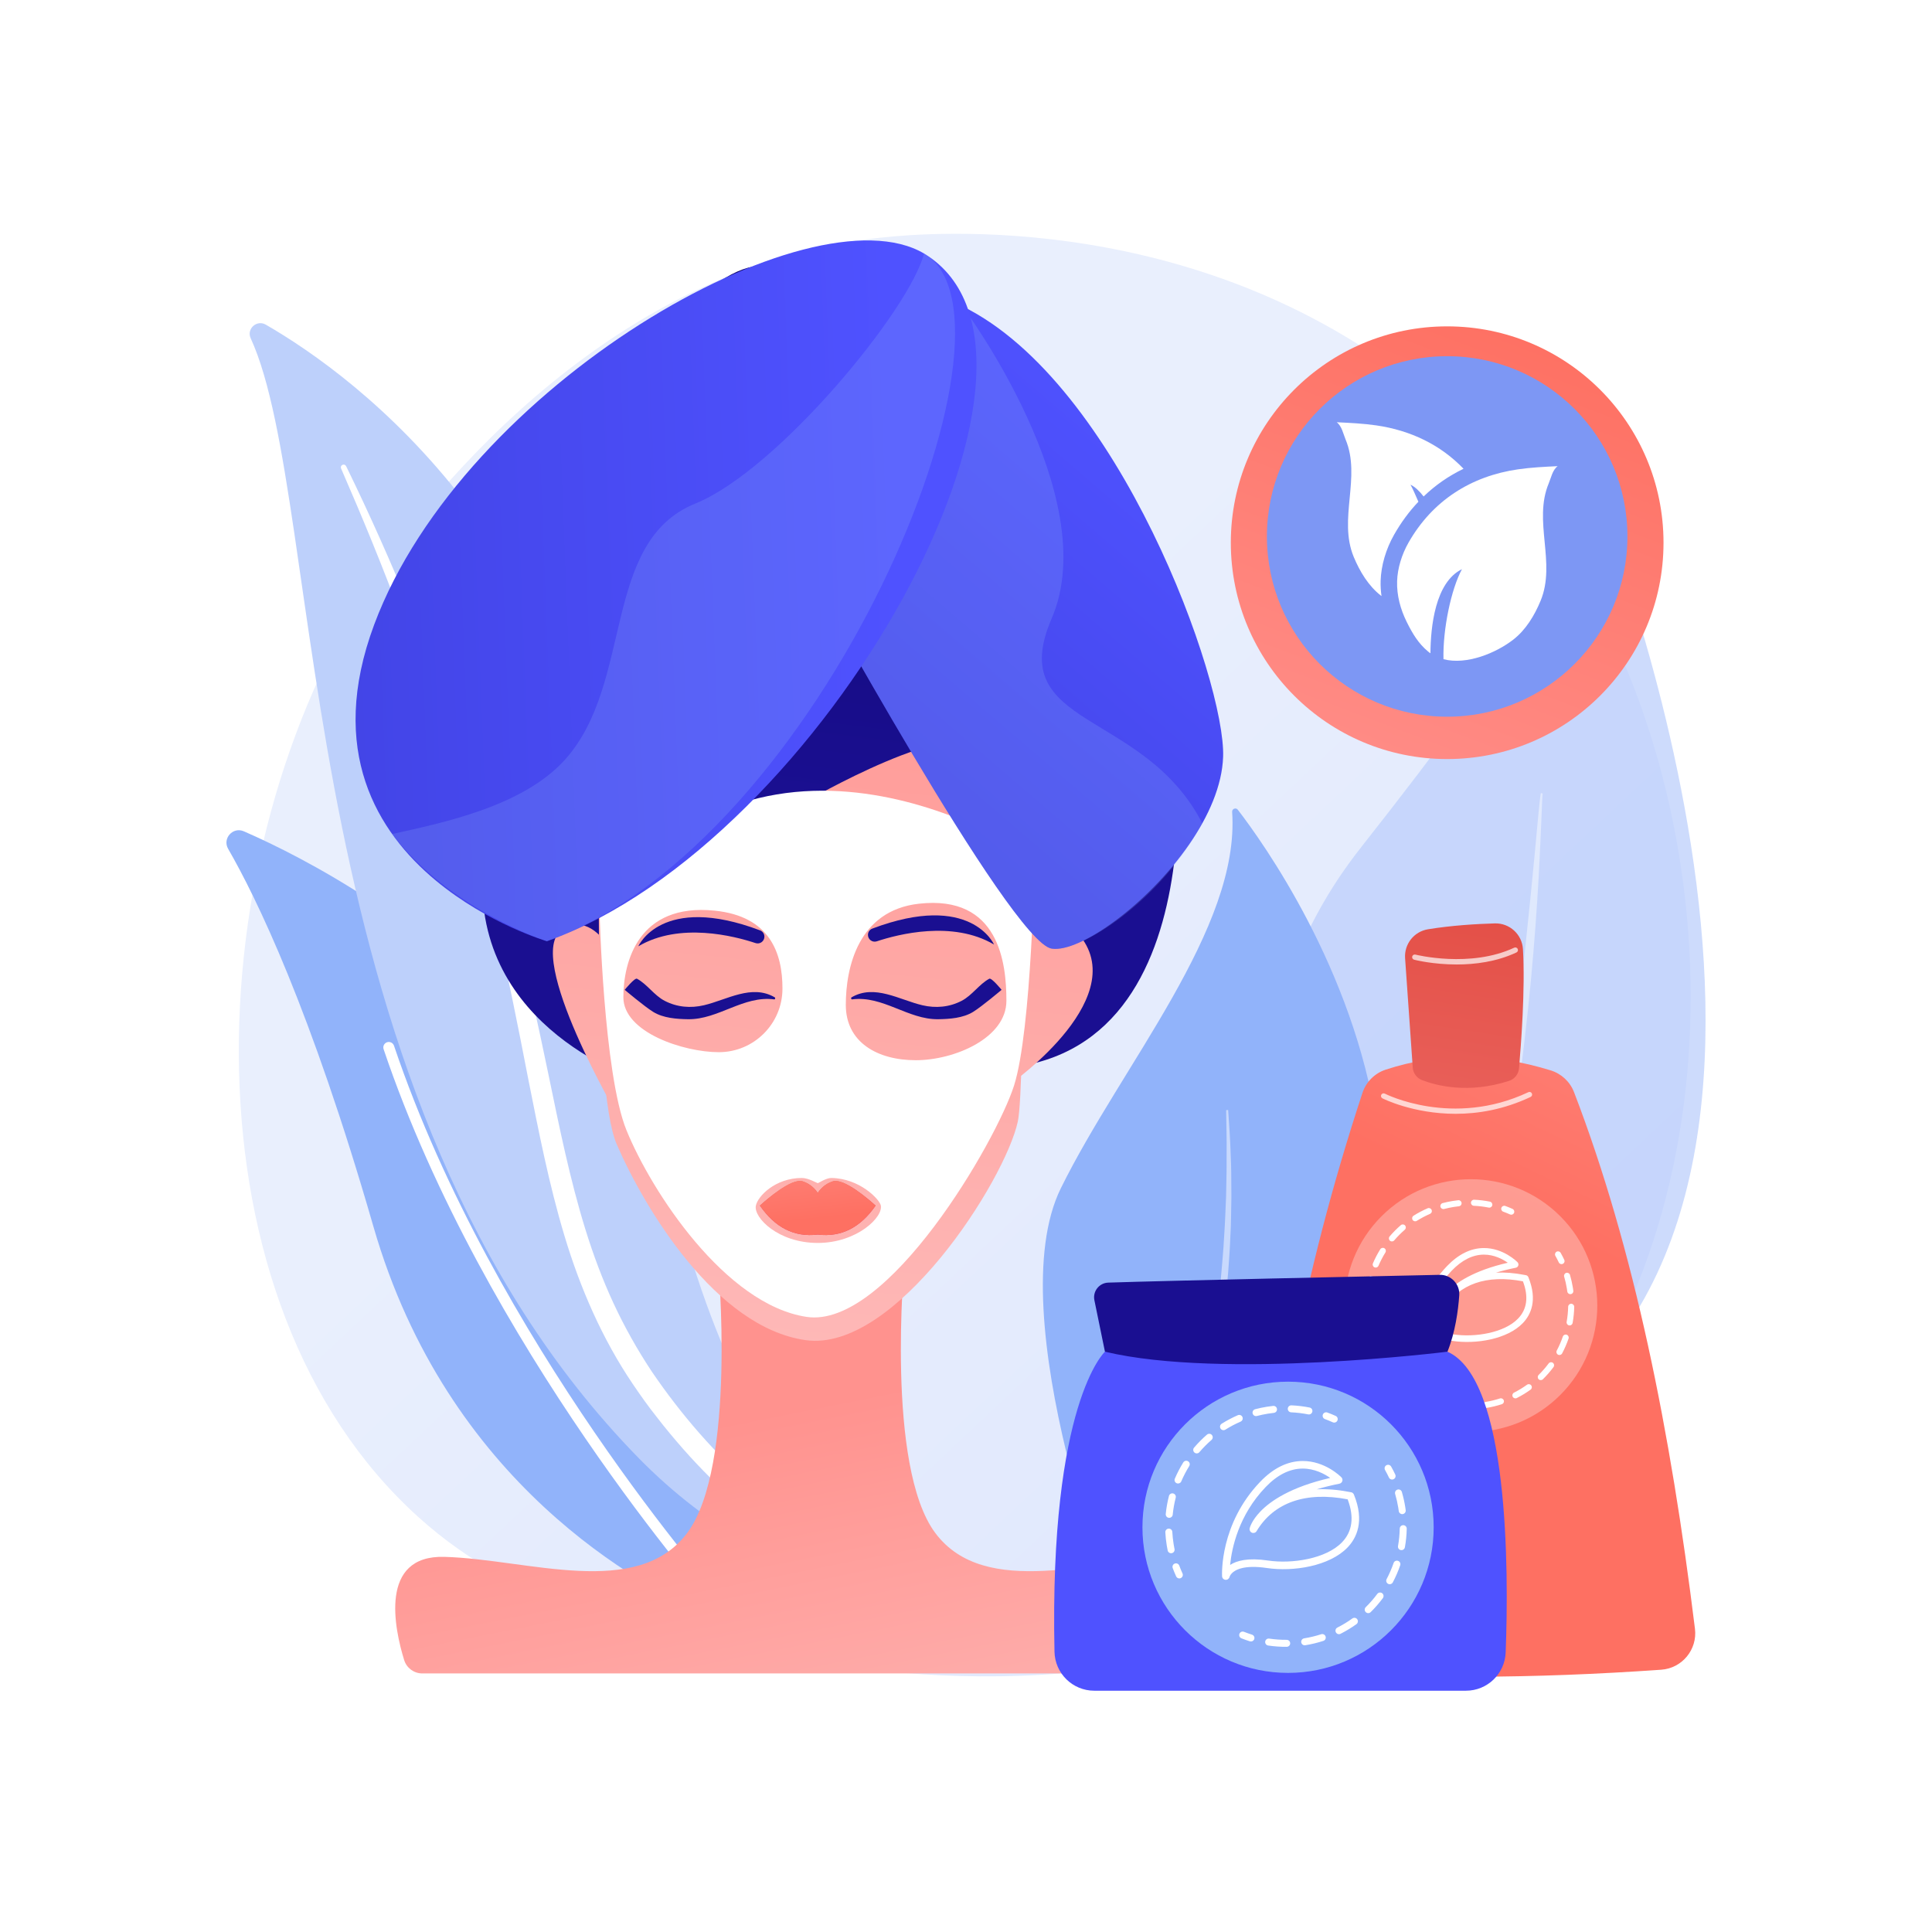 <svg xmlns="http://www.w3.org/2000/svg" xmlns:xlink="http://www.w3.org/1999/xlink" x="0px" y="0px" viewBox="0 0 3710 3710" style="enable-background:new 0 0 3710 3710;" xml:space="preserve"> <g id="Background"> <g> <g> <rect style="fill:#FFFFFF;" width="3710" height="3710"></rect> </g> </g> </g> <g id="Illustration"> <g> <linearGradient id="SVGID_1_" gradientUnits="userSpaceOnUse" x1="3501.365" y1="3670.914" x2="1535.582" y2="1578.307"> <stop offset="0" style="stop-color:#DAE3FE"></stop> <stop offset="1" style="stop-color:#E9EFFD"></stop> </linearGradient> <path style="fill:url(#SVGID_1_);" d="M2911.14,2831.368c-72.568,74.802-137.5,118.772-187.215,151.967 c-484.852,323.74-1039.091,230.431-1210.448,198.537c-276.463-51.456-509.836-87.755-710.346-268.907 c-455.618-411.633-433.457-1270.329-85.31-1802.253c41.28-63.071,388.9-578.352,944.339-650.96 c13.585-1.776,23.722-2.787,32.599-3.727c85.925-9.098,618.385-57.112,1052.554,306.634 c62.149,52.068,162.165,145.987,254.912,289.227C3341.353,1575.638,3342.427,2386.815,2911.14,2831.368z"></path> <g style="opacity:0.76;"> <path style="fill:#BDD0FB;" d="M2667.83,2838.676c0,0-495.183-652.2-53.849-1211.98 c317.041-402.129,412.22-572.702,440.684-636.885c5.006-11.286,21.156-10.821,25.494,0.739 C3169.684,1229.147,3647.178,2623.433,2667.83,2838.676z"></path> <path style="opacity:0.5;fill:#FFFFFF;" d="M2962.423,1524.004c0,0-0.072,0.317-0.215,0.938 c-0.116,0.606-0.094,1.331-0.218,2.371c-0.182,2.459-0.413,6.132-0.625,10.958c-0.393,9.664-0.969,23.839-1.701,41.878 c-0.821,18.052-1.817,39.973-2.961,65.117c-1.175,25.149-2.683,53.517-4.773,84.437c-1.98,30.929-4.397,64.423-7.423,99.814 c-2.954,35.397-6.383,72.706-10.56,111.242c-4.131,38.539-8.62,78.353-14.119,118.696c-5.428,40.35-11.302,81.308-17.999,122.143 c-6.749,40.828-14.175,81.554-22.186,121.518c-8.037,39.96-16.979,79.087-26.338,116.786 c-9.314,37.713-19.585,73.869-30.187,107.892c-10.557,34.039-21.838,65.833-33.217,94.808 c-11.324,28.997-23.022,55.074-34.386,77.691c-11.334,22.634-22.307,41.799-31.789,57.292 c-9.659,15.4-18.021,26.987-23.855,34.765c-5.947,7.693-9.119,11.796-9.119,11.796l-2.906-2.209c0,0,2.889-4.248,8.307-12.216 c5.37-7.995,12.69-20.081,21.629-35.646c8.67-15.733,18.641-35.137,28.816-57.992c10.21-22.836,20.477-49.152,30.877-78.133 c10.323-29.018,20.343-60.868,30.13-94.798c9.781-33.936,18.845-70.087,27.715-107.604c8.83-37.533,16.913-76.567,24.671-116.325 c7.774-39.757,14.969-80.297,21.492-120.954c6.608-40.642,12.842-81.361,18.39-121.533 c5.498-40.178,10.813-79.743,15.442-118.105c4.595-38.364,8.907-75.475,12.775-110.698c3.667-35.251,7.135-68.579,10.335-99.343 c3.01-30.796,5.768-59.028,8.213-84.051c2.329-25.044,4.359-46.878,6.03-64.86c1.579-17.995,3.092-32.119,4.119-41.768 c0.52-4.819,0.99-8.533,1.338-11.044c0.237-1.43,0.436-2.601,0.607-3.227c0.179-0.608,0.271-0.916,0.271-0.916L2962.423,1524.004 z"></path> </g> <g> <path style="fill:#91B3FA;" d="M2147.916,3112.658c0,0-230.717-587.465-110.779-830.906 c116.364-236.189,344.42-498.629,328.94-722.716c-0.415-6,7.24-8.858,10.908-4.09 C2474.964,1682.291,3067.509,2522.038,2147.916,3112.658z"></path> <path style="opacity:0.5;fill:#FFFFFF;" d="M2167.943,3059.825c0,0,8.375-12.349,20.837-35.426 c6.33-11.467,13.511-25.677,21.366-42.149c7.916-16.445,16.025-35.385,24.607-56.135c8.554-20.767,17.117-43.548,25.593-67.844 c8.231-24.38,16.625-50.194,24.085-77.259c3.919-13.477,7.481-27.295,11.209-41.25c3.69-13.962,6.929-28.226,10.433-42.538 c3.065-14.418,6.462-28.881,9.313-43.521c2.749-14.659,5.914-29.297,8.259-44.09c2.493-14.767,5.144-29.503,7.152-44.287 c2.193-14.755,4.339-29.454,6.072-44.097c1.871-14.622,3.81-29.119,5.158-43.51c1.434-14.38,3.133-28.559,4.123-42.569 c1.115-14,2.484-27.748,3.333-41.24c0.825-13.497,1.632-26.702,2.418-39.556c0.758-12.857,1.146-25.383,1.712-37.491 c0.26-6.057,0.517-12.011,0.767-17.855c0.117-5.848,0.232-11.587,0.346-17.208c0.215-11.247,0.421-22.025,0.617-32.277 c0.16-10.252-0.021-19.977,0.091-29.121c0.079-18.289,0.203-34.242-0.212-47.37c-0.218-13.136-0.389-23.458-0.505-30.496 c-0.091-7.043-0.139-10.8-0.139-10.8l3.812-0.203c0,0,0.263,3.752,0.755,10.787c0.466,7.038,1.151,17.36,2.022,30.498 c0.974,13.139,1.53,29.117,2.23,47.455c0.333,9.169,0.83,18.927,0.891,29.219c0.071,10.296,0.145,21.119,0.223,32.412 c0.033,5.649,0.066,11.416,0.101,17.293c-0.1,5.876-0.201,11.862-0.304,17.951c-0.253,12.179-0.318,24.778-0.743,37.721 c-0.6,12.937-1.216,26.227-1.846,39.812c-0.674,13.583-1.865,27.432-2.8,41.533c-0.878,14.109-2.564,28.385-3.931,42.869 c-1.294,14.49-3.18,29.096-4.999,43.828c-1.667,14.753-4.04,29.531-6.302,44.381c-2.114,14.874-4.874,29.704-7.475,44.56 c-2.453,14.88-5.729,29.613-8.59,44.359c-2.962,14.727-6.473,29.283-9.649,43.784c-7.068,28.841-14.17,57.205-22.513,84.24 c-8.018,27.127-16.954,52.985-25.698,77.384c-8.989,24.319-18.037,47.105-27.039,67.865 c-9.142,20.698-17.974,39.469-26.415,55.804c-8.41,16.346-16.069,30.427-22.794,41.791 c-13.382,22.751-22.452,34.947-22.452,34.947L2167.943,3059.825z"></path> </g> <g> <g> <path style="fill:#91B3FA;" d="M1420.917,3071.851c-0.331,26.949-28.077,44.802-52.879,34.258 c-136.856-58.176-508.92-257.652-651.024-750.951c-120-416.569-224.656-631.046-278.913-725.119 c-11.473-19.893,9.118-42.869,30.162-33.679C700.444,1697.76,1432.91,2095.349,1420.917,3071.851z"></path> <path style="fill:#FFFFFF;" d="M1386.527,3084.057c-0.404,0.532-0.864,1.031-1.383,1.492c-4.337,3.867-10.988,3.487-14.856-0.85 c-4.384-4.917-440.626-498.244-633.644-1069.918c-1.856-5.502,1.099-11.472,6.604-13.337c5.507-1.857,11.476,1.098,13.338,6.605 c191.611,567.514,625.054,1057.76,629.408,1062.645C1389.403,3074.513,1389.514,3080.128,1386.527,3084.057z"></path> </g> </g> <g> <linearGradient id="SVGID_00000054239500719638168980000010560640103598842800_" gradientUnits="userSpaceOnUse" x1="2552.751" y1="1641.575" x2="2937.051" y2="623.344"> <stop offset="0" style="stop-color:#FF928E"></stop> <stop offset="1" style="stop-color:#FE7062"></stop> </linearGradient> <circle style="fill:url(#SVGID_00000054239500719638168980000010560640103598842800_);" cx="2778.983" cy="1042.156" r="415.449"></circle> <circle style="fill:#7D97F4;" cx="2778.983" cy="1030.152" r="346.15"></circle> <g> <path style="fill:#FFFFFF;" d="M2915.111,901.242c-90.742,13.09-164.759,60.484-210.51,141.008 c-12.457,21.924-21.002,48.645-21.754,73.878c-0.813,27.344,6.435,53.916,18.531,78.285 c10.686,21.532,22.083,41.114,40.908,56.654c1.009,0.834,2.033,1.632,3.068,2.399c0.479,0.35,1.004,0.602,1.488,0.942 c0.381-50.343,8.911-136.293,60.546-161.423c-20.611,37.871-36.949,115.054-35.493,172.877 c44.516,11.551,100.862-11.886,133.853-37.454c24.322-18.845,40.954-46.586,52.603-74.661 c30.299-73.029-14.686-153.048,15.7-225.655c4.473-10.686,7.227-25.661,17.049-32.903 C2965.712,896.357,2940.288,897.607,2915.111,901.242z"></path> <path style="fill:#FFFFFF;" d="M2708.554,930.712c3.902,7.171,9.173,18.557,15.18,32.785 c-17.713,18.557-33.207,39.642-46.596,63.151c-15.813,27.833-24.987,59.249-25.934,88.554 c-0.314,9.806,0.314,19.607,1.683,29.413c-0.314-0.211-0.525-0.314-0.736-0.525c-24.353-18.871-40.903-46.596-52.603-74.64 c-30.258-73.06,14.758-153.074-15.71-225.711c-4.427-10.645-7.166-25.614-16.972-32.893c25.301,1.163,50.812,2.424,75.901,6.012 c66.311,9.59,123.769,37.531,167.626,83.283c-28.466,13.703-54.081,31.519-76.643,53.236 C2725.634,942.834,2717.094,934.825,2708.554,930.712z"></path> </g> </g> <g> <path style="fill:#BDD0FB;" d="M481.373,649.516c-8.29-18.046,11.77-36.042,28.97-26.113 c174.653,100.813,612.959,422.581,692.309,1146.021c99.556,907.662,358.934,1186.518,633.833,1329.233 c0,0-335.904-18.625-610.275-298.961C552.567,2111.404,628.772,970.38,481.373,649.516z"></path> <path style="fill:#FFFFFF;" d="M654.964,899.577c40.956,94.035,80.037,188.828,115.595,284.914 c36.056,95.882,69.191,192.814,99.256,290.64c29.687,97.932,57.532,196.406,81.153,295.917 c24.067,99.4,43.838,199.721,63.336,300.516c20.049,100.627,39.675,202.113,69.75,301.899 c29.921,99.604,72.212,197.236,131.089,284.247c14.701,21.679,29.855,43.174,46.123,63.562 c15.898,20.698,32.717,40.699,49.886,60.389c34.544,39.219,71.749,76.213,111.53,110.278 c79.748,67.937,169.78,123.676,264.597,166.481c9.98,4.505,21.721,0.067,26.227-9.913c4.424-9.799,0.223-21.299-9.379-25.976 l-0.068-0.033c-22.767-11.064-45.38-22.374-67.41-34.654c-11.116-5.965-21.943-12.41-32.888-18.649 c-10.694-6.646-21.651-12.879-32.129-19.848c-42.37-27.161-82.783-57.264-120.768-90.206 c-76.213-65.439-143.039-142.607-199.431-225.63c-27.736-41.843-52.34-85.656-73.487-131.213 c-21.115-45.576-38.761-92.845-53.722-141.157c-29.946-96.677-50.201-196.965-70.972-297.442 c-20.906-100.472-42.606-201.293-68.42-301.064c-12.771-49.914-26.437-99.592-40.986-149.001 c-7.132-24.745-14.742-49.348-22.306-73.96c-7.8-24.54-15.736-49.034-23.869-73.457 c-32.714-97.64-68.392-194.233-107.071-289.565c-39.136-95.146-80.784-189.221-125.986-281.533 c-1.293-2.639-4.478-3.73-7.116-2.438C654.939,893.931,653.84,896.986,654.964,899.577z"></path> </g> <g> <g> <linearGradient id="SVGID_00000156563609649031030150000010401846358908631227_" gradientUnits="userSpaceOnUse" x1="1667.67" y1="3639.281" x2="1481.209" y2="2711.517"> <stop offset="0" style="stop-color:#FEBBBA"></stop> <stop offset="1" style="stop-color:#FF928E"></stop> </linearGradient> <path style="fill:url(#SVGID_00000156563609649031030150000010401846358908631227_);" d="M2262.145,2989.616 c-159.908,4.569-370.073,82.238-466.017-45.688c-95.944-127.926-59.394-520.843-59.394-520.843s-117.803-12.27-178.928-9.83 c-61.126-2.44-178.929,9.83-178.929,9.83s36.55,392.917-59.394,520.843c-95.945,127.926-306.11,50.257-466.017,45.688 c-126.533-3.615-95.728,138.664-77.358,198.213c4.715,15.282,18.866,25.658,34.859,25.658h1493.678 c15.993,0,30.144-10.376,34.858-25.658C2357.873,3128.281,2388.677,2986.001,2262.145,2989.616z"></path> <linearGradient id="SVGID_00000065763372362968422030000005435526842913058212_" gradientUnits="userSpaceOnUse" x1="1722.935" y1="-67.236" x2="1510.973" y2="1621.607"> <stop offset="0" style="stop-color:#09005D"></stop> <stop offset="1" style="stop-color:#1A0F91"></stop> </linearGradient> <path style="fill:url(#SVGID_00000065763372362968422030000005435526842913058212_);" d="M1244.688,2081.138 c0,0-318.576-88.912-318.576-384.297c0,0-240.824-132.626-93.13-403.395c147.692-270.769,295.385-123.077,295.385-123.077 s-147.693-319.999,123.077-319.999c0,0,172.308-73.847,123.078-147.694c-49.233-73.847-104.137-95.67,18.941-169.518 c123.077-73.844,177.981,46.44,177.981,120.287s-24.613-73.847,123.077-49.231c147.694,24.614,147.694,73.846,123.078,196.922 c-24.617,123.077,295.385,0,270.769,492.31c0,0,139.617-81.772,164.231,65.919c0,0,105.987,693.3-361.705,693.3 L1244.688,2081.138z"></path> <linearGradient id="SVGID_00000116932688681474162540000016846870190538567846_" gradientUnits="userSpaceOnUse" x1="1467.626" y1="2701.452" x2="1647.609" y2="921.609"> <stop offset="0" style="stop-color:#FEBBBA"></stop> <stop offset="1" style="stop-color:#FF928E"></stop> </linearGradient> <path style="fill:url(#SVGID_00000116932688681474162540000016846870190538567846_);" d="M1152.981,1539.6 c0,0-17.553,545.051,31.383,657.982c53.253,122.892,190.158,351.249,362.466,375.866 c172.307,24.616,383.077-306.227,407.713-419.92c15.021-69.318,10.746-737.004,10.746-737.004S1448.367,998.06,1152.981,1539.6z "></path> <linearGradient id="SVGID_00000054946086237754357620000009422949474083669932_" gradientUnits="userSpaceOnUse" x1="1057.758" y1="2659.968" x2="1237.737" y2="880.163"> <stop offset="0" style="stop-color:#FEBBBA"></stop> <stop offset="1" style="stop-color:#FF928E"></stop> </linearGradient> <path style="fill:url(#SVGID_00000054946086237754357620000009422949474083669932_);" d="M1202.214,1884.216 c0,0-49.233-147.694-123.077-98.463c-73.847,49.233,110.829,363.42,110.829,363.42L1202.214,1884.216z"></path> <linearGradient id="SVGID_00000030459895359522786370000001324450394087393185_" gradientUnits="userSpaceOnUse" x1="1930.633" y1="2748.23" x2="2110.612" y2="968.433"> <stop offset="0" style="stop-color:#FEBBBA"></stop> <stop offset="1" style="stop-color:#FF928E"></stop> </linearGradient> <path style="fill:url(#SVGID_00000030459895359522786370000001324450394087393185_);" d="M1940.676,1884.216 c0,0,0-221.539,123.077-98.463c123.077,123.077-123.077,295.385-123.077,295.385V1884.216z"></path> <linearGradient id="SVGID_00000021085016759169087310000005647454151794261659_" gradientUnits="userSpaceOnUse" x1="1741.349" y1="-124.709" x2="1531.223" y2="1549.515"> <stop offset="0" style="stop-color:#09005D"></stop> <stop offset="1" style="stop-color:#1A0F91"></stop> </linearGradient> <path style="fill:url(#SVGID_00000021085016759169087310000005647454151794261659_);" d="M1054.52,1441.137 c0,0-98.461,295.385,196.924,196.925c295.386-98.461,295.386-98.461,295.386-98.461s295.385-172.308,344.615-98.463 c49.231,73.847,98.461,255.703,98.461,255.703s98.461-255.703,0-403.395C1891.446,1145.752,1276.059,1022.677,1054.52,1441.137z "></path> </g> <linearGradient id="SVGID_00000020375115833442158850000006361468608102115979_" gradientUnits="userSpaceOnUse" x1="1968.975" y1="591.605" x2="1898.142" y2="1082.37"> <stop offset="0" style="stop-color:#09005D"></stop> <stop offset="1" style="stop-color:#1A0F91"></stop> </linearGradient> <path style="fill:url(#SVGID_00000020375115833442158850000006361468608102115979_);" d="M1899.788,1879.409 c-19.414,10.45-32.925,31.935-53.04,42.395c-23.85,12.403-49.974,14.54-75.408,8.593 c-44.116-10.316-91.879-41.145-136.082-15.226c-1.554,0.911-0.89,4.196,0.923,3.955c59.077-7.833,107.475,38.91,165.396,38.082 c21.875-0.313,47.666-2.126,66.951-13.996c17.141-10.55,54.824-42.456,54.824-42.456S1904.074,1877.102,1899.788,1879.409z"></path> <linearGradient id="SVGID_00000083053288905550229530000013752216098966277800_" gradientUnits="userSpaceOnUse" x1="1212.781" y1="-1090.943" x2="1141.949" y2="-600.178" gradientTransform="matrix(-1 0 0 1 2123.939 0)"> <stop offset="0" style="stop-color:#09005D"></stop> <stop offset="1" style="stop-color:#1A0F91"></stop> </linearGradient> <path style="fill:url(#SVGID_00000083053288905550229530000013752216098966277800_);" d="M1223.187,1879.409 c19.414,10.45,32.925,31.935,53.04,42.395c23.85,12.403,49.973,14.54,75.408,8.593c44.116-10.316,91.879-41.145,136.082-15.226 c1.553,0.911,0.89,4.196-0.922,3.955c-59.077-7.833-107.474,38.91-165.395,38.082c-21.875-0.313-47.667-2.126-66.952-13.996 c-17.141-10.55-54.824-42.456-54.824-42.456S1218.901,1877.102,1223.187,1879.409z"></path> <linearGradient id="SVGID_00000181063005935158649880000009500310865031651770_" gradientUnits="userSpaceOnUse" x1="1962.906" y1="590.729" x2="1892.074" y2="1081.494"> <stop offset="0" style="stop-color:#09005D"></stop> <stop offset="1" style="stop-color:#1A0F91"></stop> </linearGradient> <path style="fill:url(#SVGID_00000181063005935158649880000009500310865031651770_);" d="M1666.71,1795.292L1666.71,1795.292 c0,8.824,8.626,15.106,16.999,12.322c40.594-13.494,145.711-40.747,225.147,6.193c0,0-44.395-102.108-233.835-30.624 C1670.004,1785.076,1666.71,1789.93,1666.71,1795.292z"></path> <linearGradient id="SVGID_00000083066881454298267680000001034021641109573285_" gradientUnits="userSpaceOnUse" x1="1207.964" y1="-1087.164" x2="1137.132" y2="-596.399" gradientTransform="matrix(-1 0 0 1 2137 0)"> <stop offset="0" style="stop-color:#09005D"></stop> <stop offset="1" style="stop-color:#1A0F91"></stop> </linearGradient> <path style="fill:url(#SVGID_00000083066881454298267680000001034021641109573285_);" d="M1467.892,1798.681L1467.892,1798.681 c0,8.824-8.626,15.106-17,12.322c-40.593-13.494-145.711-40.747-225.146,6.193c0,0,44.394-102.107,233.835-30.624 C1464.598,1788.465,1467.892,1793.319,1467.892,1798.681z"></path> <linearGradient id="SVGID_00000055668558255827014550000005825236491138331566_" gradientUnits="userSpaceOnUse" x1="1548.464" y1="2120.283" x2="1573.076" y2="2339.897"> <stop offset="0" style="stop-color:#FDF53F"></stop> <stop offset="1" style="stop-color:#D93C65"></stop> </linearGradient> <path style="fill:url(#SVGID_00000055668558255827014550000005825236491138331566_);" d="M1679.588,2313.536 c-9.941-9.001-58.771-51.848-80.254-45.064c-15.293,4.83-24.419,15.3-29.03,22.256c-4.61-6.957-13.736-17.427-29.029-22.256 c-21.483-6.784-70.313,36.063-80.254,45.064c-1.156,1.046-1.786,1.636-1.786,1.636c28.798,41.534,65.438,61.118,111.069,55.534 c45.632,5.583,82.272-14.001,111.069-55.534C1681.374,2315.172,1680.744,2314.582,1679.588,2313.536z"></path> <linearGradient id="SVGID_00000010280684671553988420000003521973212398514823_" gradientUnits="userSpaceOnUse" x1="1548.464" y1="2120.283" x2="1573.076" y2="2339.897"> <stop offset="0" style="stop-color:#FF928E"></stop> <stop offset="1" style="stop-color:#FE7062"></stop> </linearGradient> <path style="fill:url(#SVGID_00000010280684671553988420000003521973212398514823_);" d="M1679.588,2313.536 c-9.941-9.001-58.771-51.848-80.254-45.064c-15.293,4.83-24.419,15.3-29.03,22.256c-4.61-6.957-13.736-17.427-29.029-22.256 c-21.483-6.784-70.313,36.063-80.254,45.064c-1.156,1.046-1.786,1.636-1.786,1.636c28.798,41.534,65.438,61.118,111.069,55.534 c45.632,5.583,82.272-14.001,111.069-55.534C1681.374,2315.172,1680.744,2314.582,1679.588,2313.536z"></path> <path style="fill:#FFFFFF;" d="M1151.188,1747.359c0,0,7.575,314.363,51.821,423.001 c48.148,118.223,189.885,334.719,345.676,358.402c155.789,23.681,364.843-337.872,398.609-444.26 c33.891-106.782,39.539-437.363,39.539-437.363S1481.868,1299.191,1151.188,1747.359z M1197.029,1915.047 c0-67.483,28.385-181.222,175.246-166.364c106.777,10.801,130.277,82.141,130.277,149.624 c0,67.483-54.706,122.188-122.189,122.188C1312.88,2020.495,1197.029,1982.53,1197.029,1915.047z M1570.305,2386.814 c-76.118,0-122.99-48.664-118.898-71.171c3.341-18.373,37.264-53.581,88.329-53.59c12.78-0.002,29.48,9.956,30.57,9.956 c1.403,0,16.101-10.135,26.269-9.956c54.178,0.958,91.236,40.283,94.613,51.896 C1697.573,2335.915,1646.423,2386.814,1570.305,2386.814z M1758.634,2035.925c-73.865,0-134.435-34.472-134.435-106.211 c0-71.741,23.724-181.031,140.084-194.29c154.597-17.616,168.325,114.614,168.325,186.355 C1932.608,1993.518,1832.499,2035.925,1758.634,2035.925z"></path> <g> <linearGradient id="SVGID_00000172411191877314460940000004906908861970046106_" gradientUnits="userSpaceOnUse" x1="2183.554" y1="783.568" x2="1492.175" y2="1590.177"> <stop offset="0" style="stop-color:#4F52FF"></stop> <stop offset="1" style="stop-color:#4042E2"></stop> </linearGradient> <path style="fill:url(#SVGID_00000172411191877314460940000004906908861970046106_);" d="M2348.751,1453.367 c-1.979,55.426-27.837,113.903-64.789,167.567c-79.636,115.708-210.699,208.973-264.395,200.761 c-78.646-12.041-474.969-736.657-474.969-736.657s-15.383-21.8-34.724-56.671c-51.015-91.975-129.62-274.85-26.312-387.42 c32.951-35.86,84.337-64.584,161.004-80.967c71.429-15.264,139.641-3.183,203.482,28.077 C2149.187,735.373,2353.865,1309.105,2348.751,1453.367z"></path> <path style="opacity:0.21;fill:#91B3FA;" d="M2308.773,1581.019c-81.242,149.978-235.51,248.888-289.206,240.677 c-78.646-12.041-474.969-736.657-474.969-736.657s-15.383-21.8-34.724-56.671c-18.023-122.204-33.199-269.045-26.312-387.42 c32.951-35.86,84.337-64.584,161.004-80.967c71.429-15.264,139.641-3.183,203.482,28.077c0,0,272.809,365.27,171.398,599.742 C1927.85,1399.655,2195.692,1360.734,2308.773,1581.019z"></path> <linearGradient id="SVGID_00000081643049762722585260000002863784770680039863_" gradientUnits="userSpaceOnUse" x1="1728.418" y1="1120.248" x2="447.214" y2="1169.257"> <stop offset="0" style="stop-color:#4F52FF"></stop> <stop offset="1" style="stop-color:#4042E2"></stop> </linearGradient> <path style="fill:url(#SVGID_00000081643049762722585260000002863784770680039863_);" d="M1050.205,1807.421 c0,0-112.917-32.98-213.544-116.699c-111.887-93.006-208.596-248.662-118.114-491.261 c171.685-460.388,838.713-840.627,1055.804-712.705c0.206,0.086,0.412,0.218,0.619,0.344 C2098.215,683.762,1581.179,1618.571,1050.205,1807.421z"></path> <path style="opacity:0.21;fill:#91B3FA;" d="M1050.205,1807.421c0,0-185.097-58.893-297.186-205.829 c96.998-21.499,251.59-52.997,332.381-143.294c132.053-147.615,69.165-418.262,249.924-491.36 c157.457-63.682,411.932-372.427,439.027-480.182c0.206,0.086,0.413,0.216,0.619,0.344 C1991.484,616.096,1581.179,1618.571,1050.205,1807.421z"></path> </g> </g> <g> <linearGradient id="SVGID_00000035501296537256012090000008888861205679345333_" gradientUnits="userSpaceOnUse" x1="3428.004" y1="1588.594" x2="3043.43" y2="2398.225"> <stop offset="0" style="stop-color:#FF928E"></stop> <stop offset="1" style="stop-color:#FE7062"></stop> </linearGradient> <path style="fill:url(#SVGID_00000035501296537256012090000008888861205679345333_);" d="M2660.869,2054.06 c103.251-33.89,208.951-31.968,316.8,1.351c20.556,6.351,37.162,21.689,44.888,41.769 c115.746,300.819,185.712,652.636,232.256,1030.547c4.917,39.924-24.655,75.81-64.782,78.627 c-243.602,17.101-478.882,18.668-703.532,0.394c-37.355-3.039-65.782-34.988-64.348-72.438 c13.049-340.611,79.081-685.894,194.083-1035.494C2623.188,2077.679,2639.727,2061,2660.869,2054.06z"></path> <path style="opacity:0.7;fill:#FFFFFF;" d="M2795.191,2138.838c-82.035,0-139.738-29.314-140.611-29.769 c-2.477-1.288-3.439-4.342-2.148-6.822c1.285-2.477,4.335-3.436,6.822-2.154c1.285,0.665,130.195,65.96,275.667-2.806 c2.53-1.193,5.541-0.112,6.736,2.414c1.192,2.523,0.112,5.541-2.415,6.737 C2887.682,2130.811,2838.103,2138.838,2795.191,2138.838z"></path> <linearGradient id="SVGID_00000060021896366979780540000001545522088537099394_" gradientUnits="userSpaceOnUse" x1="2866.591" y1="1561.711" x2="2779.55" y2="2122.037"> <stop offset="0" style="stop-color:#E1473D"></stop> <stop offset="1" style="stop-color:#E9605A"></stop> </linearGradient> <path style="fill:url(#SVGID_00000060021896366979780540000001545522088537099394_);" d="M2698.186,1840.007l14.704,210.05 c0.751,10.726,7.596,20.064,17.621,23.949c27.979,10.844,89.437,26.963,167.557,1.444c10.521-3.437,17.92-12.898,18.885-23.924 c3.729-42.601,12.209-152.956,7.525-229.027c-1.745-28.345-25.647-50.143-54.034-49.308c-34.55,1.016-83.01,3.83-128.442,11.31 C2715.263,1788.904,2696.293,1812.975,2698.186,1840.007z"></path> <path style="opacity:0.7;fill:#FFFFFF;" d="M2797.253,1852.097c-45.076,0-79.272-8.538-81.749-9.174 c-2.708-0.695-4.338-3.449-3.647-6.157c0.695-2.708,3.446-4.351,6.157-3.646c1.044,0.267,105.39,26.25,189.719-13.282 c2.536-1.189,5.547-0.092,6.73,2.434c1.186,2.53,0.095,5.544-2.434,6.73C2873.729,1846.954,2832.217,1852.097,2797.253,1852.097z "></path> <ellipse transform="matrix(0.707 -0.707 0.707 0.707 -945.333 2731.988)" style="opacity:0.3;fill:#FFFFFF;" cx="2825.134" cy="2507.111" rx="242.737" ry="242.737"></ellipse> <g> <g> <g> <g> <g> <path style="fill:#FFFFFF;" d="M3003.68,2424.504c-0.572,1.04-1.467,1.919-2.628,2.463 c-2.912,1.368-6.385,0.118-7.755-2.798c-1.993-4.24-4.176-8.464-6.487-12.55c-1.581-2.802-0.6-6.355,2.207-7.944 c2.801-1.585,6.357-0.598,7.944,2.206c2.451,4.339,4.771,8.823,6.89,13.331 C3004.676,2420.966,3004.547,2422.925,3003.68,2424.504z"></path> </g> </g> <g> <g> <path style="fill:#FFFFFF;" d="M2999.704,2599.007c-1.529,2.781-5.013,3.831-7.831,2.345 c-2.846-1.506-3.935-5.031-2.432-7.879c4.548-8.605,8.459-17.629,11.626-26.812c1.017-3.066,4.368-4.66,7.41-3.612 c3.045,1.05,4.66,4.368,3.612,7.41c-3.36,9.752-7.511,19.326-12.337,28.46 C2999.736,2598.95,2999.72,2598.977,2999.704,2599.007z M2983.636,2624.475c-0.127,0.232-0.272,0.461-0.434,0.677 c-6.156,8.28-13.006,16.15-20.361,23.397c-2.292,2.261-5.983,2.233-8.243-0.061c-2.261-2.292-2.249-5.972,0.061-8.242 c6.928-6.83,13.384-14.25,19.185-22.05c1.921-2.585,5.574-3.121,8.156-1.201 C2984.367,2618.754,2985.017,2621.963,2983.636,2624.475z M3019.272,2542.211c-1.172,2.133-3.609,3.382-6.137,2.928 c-3.168-0.565-5.281-3.594-4.711-6.763c1.709-9.562,2.683-19.346,2.891-29.073c0.07-3.229,2.736-5.775,5.951-5.704 c3.22,0.068,5.774,2.732,5.703,5.951c-0.219,10.332-1.253,20.723-3.071,30.878 C3019.785,2541.071,3019.569,2541.67,3019.272,2542.211z M2940.841,2666.632c-0.406,0.739-0.976,1.397-1.702,1.92 c-8.378,6.029-17.295,11.45-26.504,16.113c-2.874,1.454-6.38,0.303-7.835-2.569c-1.453-2.871-0.302-6.376,2.569-7.835 c8.674-4.388,17.071-9.494,24.959-15.169c2.614-1.883,6.256-1.288,8.136,1.325 C2941.821,2662.302,2941.89,2664.724,2940.841,2666.632z M3020.578,2482.15c-0.864,1.572-2.436,2.725-4.348,2.976 c-3.191,0.422-6.12-1.824-6.542-5.016c-0.235-1.783-0.497-3.563-0.787-5.347c-1.267-7.852-3.034-15.677-5.256-23.264 c-0.905-3.086,0.868-6.325,3.96-7.233c3.091-0.902,6.327,0.869,7.233,3.96c2.354,8.05,4.228,16.353,5.574,24.677 c0.305,1.892,0.583,3.786,0.833,5.681C3021.416,2479.863,3021.155,2481.101,3020.578,2482.15z M2887.273,2693.743 c-0.691,1.257-1.841,2.262-3.311,2.737c-9.781,3.17-19.926,5.616-30.149,7.269c-3.177,0.514-6.171-1.644-6.684-4.823 c-0.515-3.175,1.641-6.17,4.824-6.684c9.637-1.56,19.197-3.867,28.413-6.853c3.063-0.993,6.351,0.684,7.344,3.747 C2888.227,2690.731,2888.02,2692.384,2887.273,2693.743z M2827.98,2703.337c-0.984,1.791-2.879,3.01-5.067,3.026 c-10.34,0.079-20.754-0.653-30.954-2.171c-3.185-0.474-5.382-3.439-4.909-6.622c0.466-3.177,3.437-5.383,6.622-4.909 c9.609,1.429,19.416,2.117,29.152,2.044c3.22-0.026,5.849,2.566,5.873,5.785 C2828.705,2701.521,2828.443,2702.494,2827.98,2703.337z"></path> </g> </g> <g> <g> <path style="fill:#FFFFFF;" d="M2768.373,2694.45c-1.309,2.382-4.156,3.595-6.849,2.751 c-4.762-1.494-9.521-3.184-14.138-5.024c-2.994-1.19-4.452-4.581-3.26-7.571c1.162-2.996,4.578-4.454,7.571-3.26 c4.352,1.733,8.83,3.323,13.314,4.727c3.072,0.964,4.781,4.236,3.821,7.307 C2768.711,2693.759,2768.557,2694.116,2768.373,2694.45z"></path> </g> </g> </g> <g> <g> <g> <path style="fill:#FFFFFF;" d="M2648.985,2589.328c-0.582,1.058-1.495,1.946-2.679,2.487 c-2.926,1.341-6.387,0.056-7.727-2.873c-2.069-4.516-3.997-9.181-5.732-13.87c-1.113-3.015,0.419-6.37,3.445-7.49 c3.018-1.118,6.371,0.423,7.49,3.445c1.635,4.413,3.45,8.809,5.397,13.062 C2649.977,2585.833,2649.843,2587.766,2648.985,2589.328z"></path> </g> </g> <g> <g> <path style="fill:#FFFFFF;" d="M2865.02,2316.025c-1.193,2.17-3.694,3.417-6.251,2.904 c-9.37-1.874-18.966-3.036-28.528-3.458c-3.215-0.143-5.708-2.865-5.566-6.083c0.148-3.219,2.868-5.709,6.083-5.566 c10.15,0.45,20.343,1.684,30.292,3.675c3.158,0.631,5.205,3.702,4.575,6.857 C2865.507,2314.955,2865.299,2315.517,2865.02,2316.025z M2805.997,2313.386c-0.887,1.614-2.52,2.782-4.49,2.992 c-3.359,0.362-6.726,0.814-10.098,1.358c-6.106,0.987-12.225,2.278-18.18,3.841c-3.116,0.818-6.302-1.044-7.119-4.156 c-0.822-3.109,1.04-6.301,4.156-7.119c6.321-1.661,12.81-3.031,19.283-4.075c3.578-0.577,7.15-1.059,10.714-1.439 c3.2-0.345,6.075,1.972,6.416,5.174C2806.814,2311.195,2806.55,2312.379,2805.997,2313.386z M2635.278,2547.354 c-0.794,1.445-2.191,2.544-3.931,2.903c-3.152,0.652-6.237-1.375-6.887-4.53c-0.589-2.851-1.118-5.73-1.588-8.639 c-1.151-7.142-1.931-14.415-2.32-21.615c-0.173-3.213,2.293-5.957,5.507-6.136c3.216-0.171,5.963,2.294,6.136,5.507 c0.366,6.792,1.101,13.65,2.189,20.387c0.441,2.737,0.938,5.449,1.493,8.139 C2636.169,2544.781,2635.922,2546.181,2635.278,2547.354z M2748.855,2328.426c-0.602,1.095-1.556,2.003-2.788,2.537 c-8.772,3.802-17.321,8.312-25.406,13.4c-2.726,1.714-6.325,0.899-8.039-1.827c-1.717-2.727-0.901-6.332,1.827-8.038 c8.588-5.407,17.667-10.194,26.98-14.231c2.956-1.282,6.387,0.074,7.667,3.029 C2749.841,2325.018,2749.693,2326.902,2748.855,2328.426z M2632.162,2488.341c-1.091,1.986-3.293,3.231-5.686,2.994 c-3.207-0.317-5.545-3.172-5.227-6.375c1.002-10.107,2.794-20.217,5.326-30.054c0.788-3.111,3.983-4.995,7.099-4.192 c3.119,0.802,4.997,3.981,4.192,7.099c-2.385,9.261-4.072,18.783-5.016,28.295 C2632.769,2486.917,2632.529,2487.673,2632.162,2488.341z M2698.871,2359.878c-0.323,0.588-0.757,1.13-1.294,1.598 c-7.221,6.253-14.032,13.12-20.243,20.406c-2.089,2.447-5.768,2.741-8.219,0.653c-2.45-2.091-2.756-5.77-0.653-8.219 c6.591-7.729,13.818-15.015,21.482-21.654c2.433-2.106,6.115-1.842,8.224,0.59 C2699.808,2355.147,2700.012,2357.802,2698.871,2359.878z M2646.87,2431.128c-1.427,2.597-4.616,3.735-7.397,2.548 c-2.96-1.263-4.334-4.689-3.07-7.651c3.977-9.309,8.726-18.428,14.076-27.067c1.695-2.735,5.287-3.58,8.025-1.883 c2.736,1.695,3.579,5.231,1.884,8.025c-5.044,8.142-9.517,16.729-13.263,25.506 C2647.047,2430.787,2646.962,2430.961,2646.87,2431.128z"></path> </g> </g> <g> <g> <path style="fill:#FFFFFF;" d="M2907.187,2329.586c-1.452,2.641-4.717,3.76-7.509,2.499 c-4.257-1.927-8.659-3.724-13.083-5.343c-3.025-1.104-4.578-4.452-3.472-7.476c1.096-2.993,4.452-4.578,7.476-3.472 c4.695,1.717,9.367,3.622,13.885,5.667c2.934,1.327,4.234,4.783,2.908,7.715 C2907.329,2329.316,2907.26,2329.454,2907.187,2329.586z"></path> </g> </g> </g> </g> <g> <path style="fill:#FFFFFF;" d="M2924.326,2540.713c-29.908,31.193-90.318,40.86-134.536,34.288 c-38.047-5.655-52.945,3.117-58.44,8.848c-3.035,3.166-3.698,5.829-3.726,5.941c-0.728,3.046-3.604,5.185-6.731,4.9 c-3.125-0.286-5.584-2.74-5.751-5.875c-0.186-3.53-3.803-87.303,63.52-157.52c21.963-22.907,45.743-34.576,70.677-34.685 c37.579-0.164,63.635,26.094,64.725,27.213c1.618,1.657,2.198,4.063,1.515,6.273c-0.682,2.208-2.524,3.874-4.788,4.328 c-14.057,2.824-26.689,6.001-38.043,9.421c16.855-0.842,34.972,0.571,54.188,4.276c1.145,0.22,1.974,0.389,2.458,0.46 c2.423,0.128,4.575,1.644,5.503,3.918C2953.156,2497.256,2939.225,2525.174,2924.326,2540.713z M2728.554,2569.879 c10.675-7.041,29.615-12.344,63.096-7.366c40.003,5.944,96.905-2.738,123.561-30.539c17.276-18.019,20.385-42.051,9.268-71.464 c-69.499-13.385-122.998,5.005-151.79,53.014c-1.592,2.67-4.904,3.772-7.79,2.601c-2.882-1.17-4.482-4.264-3.773-7.291 c0.299-1.274,3.335-12.887,17.802-27.976c16.727-17.446,50.347-40.828,116.467-56.035 c-9.778-6.854-26.278-15.709-46.131-15.584c-21.337,0.135-42.023,10.496-61.487,30.796 C2742.55,2487.206,2731.284,2542.025,2728.554,2569.879z"></path> </g> </g> </g> <g> <linearGradient id="SVGID_00000124128547210177927820000016186843216950757529_" gradientUnits="userSpaceOnUse" x1="2559.317" y1="2404.553" x2="2751.577" y2="1159.93"> <stop offset="0" style="stop-color:#4F52FF"></stop> <stop offset="1" style="stop-color:#4042E2"></stop> </linearGradient> <path style="fill:url(#SVGID_00000124128547210177927820000016186843216950757529_);" d="M2101.286,3246.659h713.752 c41.077,0,74.768-32.478,76.314-73.526c5.991-159.031,6.496-524.922-111.776-577.487h-657.759c0,0-107.06,97.883-96.888,576.197 C2025.813,3213.397,2059.723,3246.659,2101.286,3246.659z"></path> <linearGradient id="SVGID_00000173119904812586658960000011602222900800923805_" gradientUnits="userSpaceOnUse" x1="2642.668" y1="930.519" x2="2551.597" y2="1674.256"> <stop offset="0" style="stop-color:#09005D"></stop> <stop offset="1" style="stop-color:#1A0F91"></stop> </linearGradient> <path style="fill:url(#SVGID_00000173119904812586658960000011602222900800923805_);" d="M2121.817,2595.646l-20.264-98.789 c-3.514-17.128,9.214-33.294,26.689-33.866c117.115-3.836,510.83-12.289,636.233-14.946c21.72-0.46,39.226,17.794,37.709,39.466 c-2.07,29.574-7.717,70.909-22.607,108.135C2779.576,2595.646,2347.817,2649.616,2121.817,2595.646z"></path> <circle style="fill:#91B3FA;" cx="2473.444" cy="2932.831" r="279.627"></circle> <g> <g> <g> <g> <g> <path style="fill:#FFFFFF;" d="M2679.124,2837.669c-0.659,1.198-1.69,2.21-3.027,2.838 c-3.354,1.576-7.356,0.136-8.933-3.223c-2.296-4.884-4.811-9.75-7.473-14.457c-1.822-3.228-0.691-7.321,2.542-9.151 c3.226-1.826,7.323-0.689,9.151,2.542c2.824,4.999,5.496,10.164,7.937,15.356 C2680.271,2833.594,2680.124,2835.851,2679.124,2837.669z"></path> </g> </g> <g> <g> <path style="fill:#FFFFFF;" d="M2674.544,3038.693c-1.761,3.204-5.775,4.414-9.021,2.701 c-3.278-1.735-4.533-5.796-2.802-9.076c5.24-9.913,9.745-20.308,13.393-30.886c1.171-3.532,5.031-5.369,8.536-4.161 c3.507,1.209,5.369,5.031,4.161,8.536c-3.87,11.234-8.653,22.263-14.212,32.786 C2674.58,3038.627,2674.563,3038.658,2674.544,3038.693z M2656.034,3068.031c-0.147,0.267-0.314,0.531-0.5,0.78 c-7.092,9.538-14.982,18.604-23.456,26.953c-2.64,2.605-6.892,2.573-9.495-0.071c-2.605-2.64-2.591-6.88,0.071-9.495 c7.981-7.868,15.418-16.415,22.101-25.4c2.213-2.978,6.421-3.595,9.396-1.384 C2656.876,3061.441,2657.625,3065.137,2656.034,3068.031z M2697.086,2973.266c-1.35,2.457-4.158,3.896-7.07,3.373 c-3.65-0.652-6.083-4.141-5.427-7.791c1.969-11.015,3.09-22.286,3.33-33.492c0.081-3.72,3.152-6.653,6.856-6.571 c3.709,0.079,6.651,3.147,6.57,6.856c-0.252,11.903-1.444,23.872-3.537,35.571 C2697.677,2971.952,2697.428,2972.642,2697.086,2973.266z M2606.735,3116.595c-0.468,0.851-1.124,1.609-1.96,2.212 c-9.651,6.945-19.923,13.19-30.532,18.562c-3.311,1.675-7.35,0.349-9.026-2.96c-1.673-3.307-0.348-7.345,2.96-9.026 c9.993-5.056,19.666-10.938,28.752-17.475c3.011-2.169,7.206-1.483,9.372,1.526 C2607.865,3111.607,2607.944,3114.397,2606.735,3116.595z M2698.59,2904.077c-0.995,1.811-2.806,3.139-5.009,3.428 c-3.676,0.486-7.05-2.102-7.536-5.778c-0.271-2.053-0.573-4.105-0.906-6.159c-1.46-9.045-3.495-18.059-6.054-26.8 c-1.042-3.555,1-7.286,4.562-8.333c3.561-1.039,7.289,1.002,8.333,4.562c2.711,9.273,4.871,18.838,6.421,28.427 c0.351,2.179,0.671,4.361,0.96,6.544C2699.556,2901.442,2699.255,2902.867,2698.59,2904.077z M2545.026,3147.827 c-0.796,1.448-2.121,2.606-3.814,3.153c-11.268,3.651-22.954,6.47-34.731,8.374c-3.66,0.593-7.109-1.894-7.7-5.556 c-0.594-3.657,1.89-7.107,5.557-7.699c11.102-1.797,22.115-4.454,32.731-7.894c3.529-1.144,7.316,0.788,8.46,4.317 C2546.126,3144.356,2545.887,3146.261,2545.026,3147.827z M2476.722,3158.879c-1.134,2.063-3.317,3.468-5.837,3.485 c-11.911,0.091-23.908-0.752-35.658-2.5c-3.669-0.547-6.2-3.962-5.655-7.628c0.537-3.659,3.959-6.201,7.629-5.655 c11.069,1.646,22.367,2.438,33.583,2.355c3.71-0.03,6.738,2.956,6.766,6.664 C2477.557,3156.787,2477.256,3157.908,2476.722,3158.879z"></path> </g> </g> <g> <g> <path style="fill:#FFFFFF;" d="M2408.056,3148.641c-1.509,2.744-4.787,4.141-7.89,3.169 c-5.486-1.721-10.968-3.668-16.287-5.787c-3.448-1.372-5.129-5.278-3.756-8.721c1.339-3.451,5.274-5.13,8.721-3.756 c5.013,1.996,10.172,3.829,15.338,5.445c3.539,1.111,5.508,4.88,4.402,8.417 C2408.445,3147.844,2408.268,3148.256,2408.056,3148.641z"></path> </g> </g> </g> <g> <g> <g> <path style="fill:#FFFFFF;" d="M2270.523,3027.543c-0.67,1.218-1.722,2.241-3.086,2.865 c-3.371,1.544-7.358,0.064-8.901-3.31c-2.383-5.202-4.604-10.576-6.604-15.978c-1.282-3.474,0.483-7.338,3.969-8.629 c3.477-1.288,7.34,0.487,8.629,3.969c1.883,5.083,3.975,10.147,6.217,15.047 C2271.666,3023.516,2271.512,3025.744,2270.523,3027.543z"></path> </g> </g> <g> <g> <path style="fill:#FFFFFF;" d="M2519.391,2712.705c-1.374,2.5-4.255,3.936-7.201,3.345 c-10.794-2.158-21.849-3.497-32.863-3.984c-3.703-0.165-6.575-3.3-6.412-7.008c0.171-3.708,3.304-6.576,7.008-6.411 c11.692,0.519,23.434,1.94,34.896,4.233c3.638,0.727,5.996,4.265,5.271,7.9 C2519.952,2711.472,2519.713,2712.119,2519.391,2712.705z M2451.398,2709.665c-1.022,1.859-2.903,3.205-5.173,3.447 c-3.87,0.417-7.748,0.938-11.632,1.564c-7.034,1.136-14.083,2.624-20.943,4.425c-3.59,0.942-7.26-1.203-8.2-4.788 c-0.947-3.581,1.198-7.259,4.788-8.2c7.282-1.913,14.757-3.491,22.214-4.695c4.122-0.665,8.237-1.22,12.342-1.658 c3.687-0.398,6.998,2.272,7.391,5.96C2452.34,2707.141,2452.036,2708.504,2451.398,2709.665z M2254.734,2979.189 c-0.915,1.664-2.524,2.931-4.528,3.344c-3.631,0.751-7.185-1.584-7.934-5.218c-0.679-3.284-1.288-6.601-1.83-9.952 c-1.326-8.227-2.225-16.605-2.672-24.9c-0.199-3.702,2.642-6.862,6.344-7.069c3.704-0.197,6.869,2.643,7.069,6.344 c0.421,7.824,1.268,15.724,2.522,23.485c0.508,3.153,1.081,6.278,1.72,9.376 C2255.761,2976.226,2255.476,2977.839,2254.734,2979.189z M2385.572,2726.99c-0.693,1.261-1.792,2.307-3.212,2.923 c-10.105,4.38-19.953,9.574-29.267,15.437c-3.14,1.975-7.286,1.035-9.26-2.105c-1.978-3.141-1.038-7.294,2.104-9.26 c9.893-6.229,20.352-11.743,31.08-16.394c3.405-1.477,7.358,0.086,8.832,3.489 C2386.708,2723.064,2386.537,2725.234,2385.572,2726.99z M2251.144,2911.208c-1.257,2.287-3.793,3.722-6.55,3.449 c-3.695-0.366-6.388-3.654-6.021-7.344c1.154-11.643,3.219-23.29,6.136-34.621c0.907-3.583,4.589-5.755,8.178-4.83 c3.593,0.924,5.756,4.586,4.83,8.178c-2.748,10.669-4.691,21.638-5.779,32.595 C2251.844,2909.568,2251.567,2910.438,2251.144,2911.208z M2327.991,2763.222c-0.373,0.678-0.872,1.302-1.491,1.841 c-8.319,7.203-16.165,15.114-23.32,23.507c-2.406,2.819-6.645,3.157-9.469,0.752c-2.822-2.408-3.175-6.647-0.752-9.469 c7.592-8.904,15.917-17.297,24.746-24.945c2.803-2.426,7.045-2.122,9.474,0.68 C2329.071,2757.772,2329.306,2760.831,2327.991,2763.222z M2268.087,2845.301c-1.644,2.991-5.317,4.303-8.521,2.935 c-3.409-1.455-4.993-5.401-3.537-8.813c4.582-10.724,10.053-21.229,16.215-31.18c1.953-3.151,6.091-4.124,9.245-2.169 c3.151,1.953,4.122,6.026,2.17,9.245c-5.81,9.379-10.964,19.272-15.279,29.382 C2268.292,2844.908,2268.193,2845.108,2268.087,2845.301z"></path> </g> </g> <g> <g> <path style="fill:#FFFFFF;" d="M2567.966,2728.326c-1.673,3.043-5.434,4.332-8.65,2.878 c-4.905-2.22-9.975-4.289-15.071-6.155c-3.484-1.272-5.274-5.129-4-8.612c1.263-3.448,5.129-5.274,8.612-3.999 c5.408,1.978,10.791,4.173,15.996,6.529c3.38,1.529,4.878,5.51,3.35,8.887 C2568.13,2728.016,2568.05,2728.174,2567.966,2728.326z"></path> </g> </g> </g> </g> <g> <path style="fill:#FFFFFF;" d="M2587.71,2971.54c-34.453,35.933-104.044,47.07-154.982,39.499 c-43.83-6.515-60.991,3.591-67.322,10.193c-3.497,3.647-4.26,6.715-4.292,6.844c-0.839,3.509-4.151,5.972-7.754,5.645 c-3.601-0.33-6.433-3.157-6.625-6.769c-0.215-4.066-4.381-100.571,73.173-181.458c25.301-26.389,52.695-39.831,81.418-39.956 c43.29-0.189,73.306,30.06,74.562,31.349c1.864,1.908,2.532,4.681,1.745,7.226c-0.786,2.544-2.908,4.462-5.516,4.986 c-16.194,3.253-30.745,6.913-43.824,10.853c19.417-0.97,40.287,0.658,62.423,4.926c1.318,0.254,2.274,0.448,2.831,0.53 c2.792,0.148,5.27,1.894,6.339,4.514C2620.921,2921.478,2604.873,2953.639,2587.71,2971.54z M2362.186,3005.138 c12.297-8.111,34.116-14.22,72.684-8.485c46.083,6.848,111.632-3.154,142.34-35.181c19.901-20.757,23.484-48.442,10.677-82.324 c-80.061-15.419-141.69,5.766-174.858,61.071c-1.834,3.077-5.649,4.346-8.973,2.996c-3.321-1.347-5.164-4.912-4.346-8.399 c0.344-1.468,3.842-14.846,20.508-32.227c19.269-20.098,57.999-47.033,134.167-64.551 c-11.264-7.896-30.271-18.097-53.142-17.952c-24.58,0.155-48.41,12.091-70.832,35.477 C2378.308,2909.901,2365.331,2973.051,2362.186,3005.138z"></path> </g> </g> </g> </g> </g> </svg>